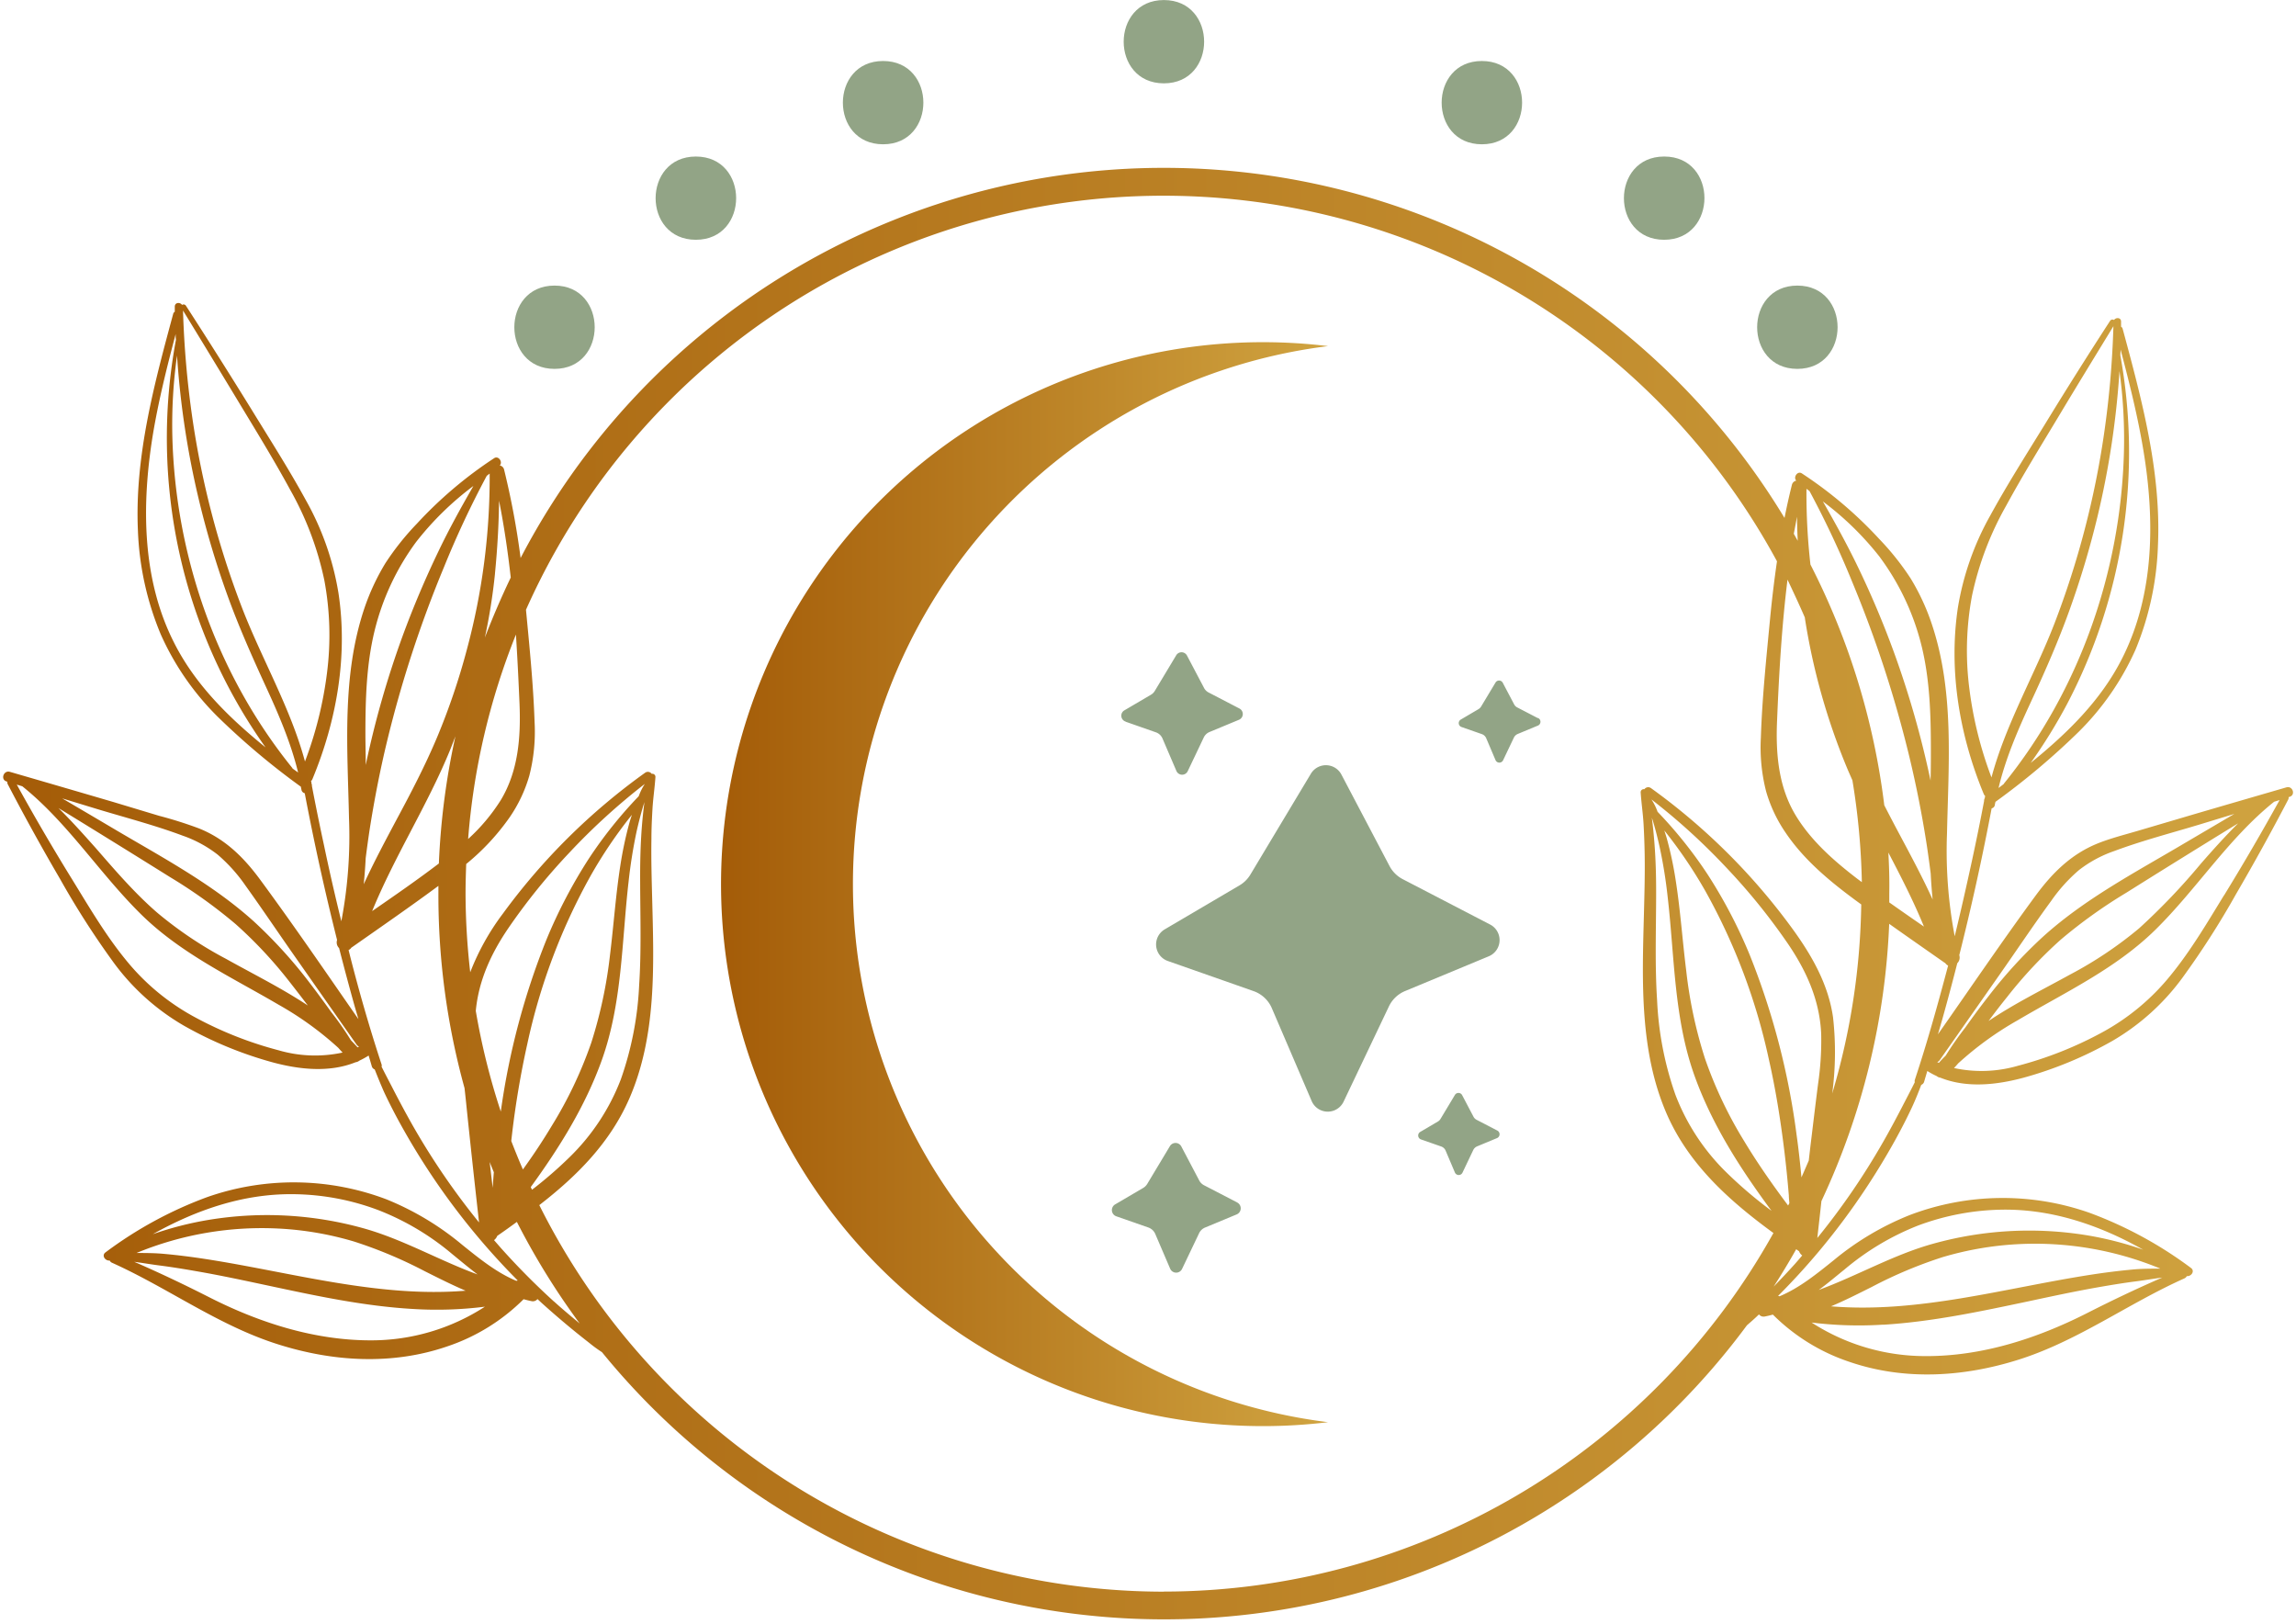<?xml version="1.0" encoding="UTF-8" standalone="no"?><svg xmlns="http://www.w3.org/2000/svg" xmlns:xlink="http://www.w3.org/1999/xlink" data-name="Layer 1" fill="#000000" height="347.5" preserveAspectRatio="xMidYMid meet" version="1" viewBox="0.6 1.4 491.3 347.5" width="491.3" zoomAndPan="magnify"><defs><linearGradient gradientUnits="userSpaceOnUse" id="a" x1="154.83" x2="284.72" xlink:actuate="onLoad" xlink:show="other" xlink:type="simple" y1="190.56" y2="190.56"><stop offset="0" stop-color="#a45c08"/><stop offset="0.98" stop-color="#cfa23f"/></linearGradient><linearGradient id="b" x1="1.28" x2="491.28" xlink:actuate="onLoad" xlink:href="#a" xlink:show="other" xlink:type="simple" y1="192.57" y2="192.57"/></defs><g id="change1_1"><path d="M319.15,206l-17.89,7.43a6.65,6.65,0,0,0-3.46,3.29l-9.7,20.38a3.75,3.75,0,0,1-6.83-.14l-8.52-19.86a6.65,6.65,0,0,0-3.92-3.66L250.49,207a3.75,3.75,0,0,1-.66-6.77l16-9.41a6.61,6.61,0,0,0,2.33-2.31l12.94-21.57a3.75,3.75,0,0,1,6.54.18l10.29,19.56a6.7,6.7,0,0,0,2.82,2.81l18.69,9.7A3.75,3.75,0,0,1,319.15,206Zm-77.68-50.19,6.48,2.27a2.39,2.39,0,0,1,1.39,1.29l3,7a1.33,1.33,0,0,0,2.42,0l3.42-7.19a2.38,2.38,0,0,1,1.23-1.17l6.31-2.62a1.33,1.33,0,0,0,.11-2.4l-6.6-3.43a2.28,2.28,0,0,1-1-1l-3.64-6.91a1.32,1.32,0,0,0-2.3-.06l-4.58,7.62a2.3,2.3,0,0,1-.82.82l-5.65,3.32A1.32,1.32,0,0,0,241.47,155.78Zm88.22-.76-4.43-2.3a1.55,1.55,0,0,1-.67-.67l-2.44-4.63a.89.89,0,0,0-1.55,0l-3.07,5.11a1.61,1.61,0,0,1-.55.55l-3.79,2.23a.88.88,0,0,0,.15,1.6l4.35,1.52a1.6,1.6,0,0,1,.93.87l2,4.71a.89.89,0,0,0,1.62,0l2.3-4.83a1.6,1.6,0,0,1,.82-.78l4.24-1.76A.89.89,0,0,0,329.69,155ZM321,243.28l-4.43-2.3a1.58,1.58,0,0,1-.67-.66l-2.44-4.64a.89.89,0,0,0-1.55,0l-3.07,5.11a1.53,1.53,0,0,1-.55.55l-3.79,2.23a.89.89,0,0,0,.15,1.6l4.35,1.52a1.6,1.6,0,0,1,.93.87l2,4.71a.89.89,0,0,0,1.62,0l2.3-4.83a1.6,1.6,0,0,1,.82-.78l4.24-1.76A.89.89,0,0,0,321,243.28Zm-55.7,15.36-7-3.63a2.44,2.44,0,0,1-1.06-1l-3.86-7.33a1.4,1.4,0,0,0-2.44-.07l-4.85,8.08a2.53,2.53,0,0,1-.88.87l-6,3.52a1.41,1.41,0,0,0,.25,2.54l6.87,2.4a2.51,2.51,0,0,1,1.47,1.37l3.19,7.44a1.4,1.4,0,0,0,2.55.05l3.64-7.63a2.44,2.44,0,0,1,1.3-1.23l6.69-2.78A1.41,1.41,0,0,0,265.28,258.64Z" fill="#92a486"/></g><path d="M270.77,306.51a115.95,115.95,0,1,1,14-231.06,116,116,0,0,0,0,230.22A114.72,114.72,0,0,1,270.77,306.51Z" fill="url(#a)"/><g id="change1_2"><path d="M119.26,80.32c-11.48,0-11.46-17.82,0-17.82S130.72,80.32,119.26,80.32ZM149.5,34.89c-11.47,0-11.49,17.81,0,17.81S161,34.89,149.5,34.89Zm40.07-20.44c-11.47,0-11.49,17.82,0,17.82S201.05,14.45,189.57,14.45Zm128.12,0c-11.46,0-11.48,17.82,0,17.82S329.17,14.45,317.69,14.45Zm39,20.44c-11.46,0-11.48,17.81,0,17.81S368.21,34.89,356.73,34.89ZM385.2,62.5c-11.46,0-11.48,17.82,0,17.82S396.68,62.5,385.2,62.5ZM249.65,1.41c-11.46,0-11.48,17.82,0,17.82S261.13,1.41,249.65,1.41Z" fill="#92a486"/></g><path d="M489.85,169.85c-7.4,2.15-14.8,4.29-22.19,6.47l-9.73,2.87c-2.86.84-5.77,1.57-8.54,2.69-5.6,2.28-9.58,6.24-13.11,11-7.19,9.78-14,19.84-21,29.81l.91-3.13q1.68-6,3.23-12.08a1.71,1.71,0,0,0,.43-1.73q3.93-15.6,6.92-31.4a.9.9,0,0,0,.7-.79c0-.2.09-.4.12-.61a156.31,156.31,0,0,0,17.83-15,58,58,0,0,0,12.16-17.6,63.91,63.91,0,0,0,4.78-22.29c.7-15.78-3.47-31.22-7.55-46.31a.68.68,0,0,0-.34-.45c0-.37,0-.73,0-1.1,0-.9-1.11-.94-1.51-.33a.59.59,0,0,0-.83.16q-7.11,10.95-13.91,22.07c-4,6.5-8.14,13-11.79,19.68a60,60,0,0,0-6.89,19.69c-2,13.46.36,27.27,5.53,39.77a1.75,1.75,0,0,0,.34.51.73.73,0,0,0-.09.22c0,.09,0,.18-.05.26a1,1,0,0,0-.11.53q-1.21,6.39-2.59,12.75c-1.17,5.4-2.39,10.81-3.7,16.2a97.48,97.48,0,0,1-1.65-22c.32-15,1.59-30.29-3.24-44.76a47.66,47.66,0,0,0-4.54-9.8,57.29,57.29,0,0,0-6.75-8.47,88.1,88.1,0,0,0-16.53-14c-.92-.61-1.9.84-1.19,1.55a1.21,1.21,0,0,0-.94.91q-.87,3.51-1.58,7.07A155.21,155.21,0,0,0,112,120.78a170.68,170.68,0,0,0-3.53-18.89,1.17,1.17,0,0,0-.93-.91c.71-.72-.27-2.16-1.19-1.56a88.48,88.48,0,0,0-16.53,14,57.29,57.29,0,0,0-6.75,8.47,48.47,48.47,0,0,0-4.55,9.8c-4.82,14.47-3.55,29.79-3.24,44.76a97,97,0,0,1-1.64,22.05q-2-8.1-3.7-16.21-1.38-6.36-2.6-12.75a.87.87,0,0,0-.1-.52c0-.09,0-.18,0-.26a.8.8,0,0,0-.1-.23,1.34,1.34,0,0,0,.34-.51c5.18-12.5,7.59-26.3,5.54-39.77a60.1,60.1,0,0,0-6.89-19.69c-3.65-6.7-7.8-13.17-11.79-19.68Q47.47,77.76,40.38,66.8a.59.59,0,0,0-.83-.16C39.14,66,38,66.08,38,67c0,.37,0,.74,0,1.1a.68.68,0,0,0-.34.45c-4.08,15.09-8.25,30.54-7.55,46.31A63.64,63.64,0,0,0,35,137.12a58,58,0,0,0,12.16,17.6,156.56,156.56,0,0,0,17.83,15c0,.2.08.4.11.61a.92.92,0,0,0,.71.78q3,15.8,6.92,31.4a1.69,1.69,0,0,0,.43,1.73q1.55,6.06,3.23,12.08c.29,1.05.61,2.09.91,3.13-6.94-10-13.78-20-21-29.81-3.53-4.8-7.52-8.76-13.11-11a88.12,88.12,0,0,0-8.54-2.7L24.9,173q-11.08-3.25-22.19-6.47c-1.34-.39-2.06,1.65-.71,2.06l.18.06a.8.8,0,0,0,.07.51q5.34,10.26,11.19,20.27a180.78,180.78,0,0,0,11.48,17.91,49.22,49.22,0,0,0,15,13.48,82.67,82.67,0,0,0,18.93,7.84c5.82,1.58,12.24,2.26,17.84,0a1.54,1.54,0,0,0,.79-.33,17.53,17.53,0,0,0,2-1.1c.23.77.46,1.53.68,2.3a1,1,0,0,0,.62.67c.64,1.63,1.3,3.24,2,4.83q1.68,3.58,3.61,7.05a150.47,150.47,0,0,0,25,33.28,1.73,1.73,0,0,0-.31.07c-4.27-1.79-7.93-4.78-11.57-7.7A60.84,60.84,0,0,0,83.31,258a56,56,0,0,0-38.39-.48,85.63,85.63,0,0,0-21.73,11.81c-.93.66-.07,1.87.88,1.75a1,1,0,0,0,.52.49C36.64,277,47.38,285,60.05,289c11.79,3.74,24.45,4.52,36.27.45a42,42,0,0,0,16.32-10.09c.57.16,1.14.3,1.73.42a1.27,1.27,0,0,0,1.24-.45l.85.79q3.32,3,6.8,5.85c1.12.92,2.26,1.82,3.41,2.72a29.83,29.83,0,0,0,2.74,2,155.1,155.1,0,0,0,245-5.75c.58-.51,1.16-1,1.73-1.53.29-.26.56-.53.85-.8a1.24,1.24,0,0,0,1.24.45c.59-.11,1.16-.25,1.73-.41a41.93,41.93,0,0,0,16.32,10.09c11.82,4.07,24.48,3.28,36.27-.45,12.67-4,23.41-12,35.46-17.38a1,1,0,0,0,.52-.49c.95.11,1.81-1.09.88-1.76a86.08,86.08,0,0,0-21.73-11.8,56,56,0,0,0-38.39.48,60.68,60.68,0,0,0-16.32,9.69c-3.64,2.92-7.3,5.91-11.57,7.7l-.32-.08a147.59,147.59,0,0,0,16.47-19.61,153,153,0,0,0,8.55-13.66c1.28-2.31,2.49-4.66,3.61-7.05.74-1.59,1.39-3.21,2-4.83a1,1,0,0,0,.62-.68c.22-.76.45-1.52.68-2.29a15.41,15.41,0,0,0,2,1.09,1.48,1.48,0,0,0,.78.34c5.61,2.26,12,1.58,17.85,0a82.86,82.86,0,0,0,18.93-7.84,49.25,49.25,0,0,0,15-13.49,180.27,180.27,0,0,0,11.48-17.91q5.83-10,11.19-20.27a.76.76,0,0,0,.07-.5l.18-.06C491.9,171.5,491.19,169.46,489.85,169.85ZM454.37,76.2c1.88,7.14,3.68,14.3,4.88,21.59,2.46,14.85,2.38,30.83-4.59,44.54-4.56,9-11.77,16-19.53,22.29a112.83,112.83,0,0,0,7.73-12.49,116,116,0,0,0,11.45-74.7Zm-.24,4.6a107.49,107.49,0,0,1,.95,17.3c-.66,25.58-9.54,51-25.65,70.91a1,1,0,0,0-.08.14l-1.1.84c1.54-6.44,4.2-12.55,7-18.58,3-6.46,5.84-12.94,8.24-19.64a191.45,191.45,0,0,0,5.93-19.84A184.38,184.38,0,0,0,454.13,80.8ZM422,148.7a63.79,63.79,0,0,1,.57-19.84,67.32,67.32,0,0,1,7.33-19.3c3.59-6.61,7.56-13,11.44-19.47s7.65-12.61,11.49-18.9a200.41,200.41,0,0,1-2,23,188.64,188.64,0,0,1-10.59,40.54c-4.24,11-10.43,21.52-13.5,33A82.47,82.47,0,0,1,422,148.7ZM37.9,139c-7-13.71-7-29.69-4.6-44.54,1.21-7.29,3-14.45,4.89-21.59,0,.41,0,.82.06,1.23a114.32,114.32,0,0,0,19.17,87.2C49.67,155,42.46,148,37.9,139Zm25.3,26.82a.61.61,0,0,0-.07-.14c-16.12-19.95-25-45.32-25.65-70.9a106.41,106.41,0,0,1,1-17.31,184.23,184.23,0,0,0,4.74,31.13,190.72,190.72,0,0,0,5.93,19.84c2.4,6.7,5.28,13.18,8.24,19.64,2.77,6,5.43,12.14,7,18.59ZM52.36,131.36a188.73,188.73,0,0,1-10.6-40.53,203.07,203.07,0,0,1-2-23q5.77,9.43,11.5,18.91c3.88,6.44,7.85,12.85,11.44,19.46A67.32,67.32,0,0,1,70,125.54a63.8,63.8,0,0,1,.57,19.84,82.34,82.34,0,0,1-4.71,18.94C62.78,152.88,56.6,142.36,52.36,131.36Zm11,125.53a52.86,52.86,0,0,1,18.2,3.41,55.87,55.87,0,0,1,15.74,9.35c1.81,1.48,3.62,3,5.49,4.41-8.23-3-15.94-7.51-24.44-9.88a76.81,76.81,0,0,0-33-1.81,71.83,71.83,0,0,0-12.06,3.08C42.5,260.29,52.61,256.77,63.32,256.89Zm-3,7.36a68.8,68.8,0,0,1,16,2.77,95.63,95.63,0,0,1,15.11,6.34c2.88,1.44,5.78,2.91,8.76,4.18-18.72,1.54-37.28-3.94-55.67-6.78-2.91-.45-5.82-.82-8.75-1.09-2-.19-4-.2-6-.2A70.28,70.28,0,0,1,60.32,264.25Zm19.57,23.91c-12.08,0-23.85-3.78-34.54-9.21-5.29-2.69-10.63-5.23-16.06-7.59,1.8.24,3.6.55,5.39.78,2.63.34,5.24.76,7.85,1.22,5.17.89,10.31,2,15.43,3.09,10.24,2.19,20.52,4.4,31,5a82.12,82.12,0,0,0,15.36-.49A44.63,44.63,0,0,1,79.89,288.16ZM395.29,273A56.18,56.18,0,0,1,411,263.61a53.44,53.44,0,0,1,18.21-3.41c10.7-.11,20.82,3.4,30,8.57a71.48,71.48,0,0,0-12-3.08,76.65,76.65,0,0,0-33,1.81c-8.5,2.37-16.21,6.85-24.44,9.88C391.68,276,393.49,274.44,395.29,273Zm67.53-.18c-2,0-4,0-6,.2-2.92.27-5.83.64-8.74,1.09-18.39,2.84-36.95,8.32-55.67,6.77,3-1.26,5.88-2.73,8.76-4.17a94.75,94.75,0,0,1,15.11-6.35,69.33,69.33,0,0,1,16-2.77A70.24,70.24,0,0,1,462.82,272.79Zm-59.22,12c10.47-.64,20.76-2.84,31-5,5.13-1.1,10.26-2.2,15.43-3.1,2.61-.45,5.23-.88,7.86-1.21,1.79-.24,3.59-.55,5.39-.78-5.44,2.36-10.77,4.9-16.06,7.59-10.69,5.43-22.46,9.25-34.55,9.21a44.77,44.77,0,0,1-24.42-7.18A82.17,82.17,0,0,0,403.6,284.8Zm-.67-164.11a53.27,53.27,0,0,1,8.93,19.21c1.69,7.1,1.9,14.4,1.91,21.66,0,2.26,0,4.53-.07,6.81a203.4,203.4,0,0,0-7.83-27.43q-3.4-9.33-7.72-18.28c-2.3-4.78-4.85-9.39-7.49-14A64.61,64.61,0,0,1,402.93,120.69ZM387.8,106.46A202.85,202.85,0,0,1,397,126.05a250.42,250.42,0,0,1,12.17,37.27c1.51,6.28,2.76,12.64,3.74,19,.3,2,.57,4,.82,5.94q.14,2.81.42,5.59c-2.11-4.62-4.51-9.11-6.9-13.59-1.17-2.18-2.32-4.38-3.45-6.58A153.9,153.9,0,0,0,388,122.18a134.61,134.61,0,0,1-.85-16.2Zm-1,27.12a139,139,0,0,0,8.88,31.76c.41,1,.86,2,1.3,3A150.87,150.87,0,0,1,399,190.13l-.92-.68c-5-3.83-9.9-8.11-13.21-13.56-3.78-6.22-4.33-13.44-4-20.56.41-10,1-20,2.22-29.92C384.36,128.09,385.64,130.82,386.83,133.58Zm17.84,50.16c2.73,5.22,5.42,10.45,7.65,15.9q-3.72-2.56-7.42-5.17c0-.63,0-1.26,0-1.9C404.93,189.61,404.83,186.66,404.67,183.74Zm-19.51-71.93c0,1.76.07,3.53.15,5.29l-.84-1.5C384.69,114.33,384.91,113.07,385.16,111.81ZM111.77,152c.29,7.12-.26,14.34-4,20.56a40.08,40.08,0,0,1-7,8.34A148,148,0,0,1,111,137.16C111.32,142.11,111.56,147.07,111.77,152ZM94.51,186.14c-4.64,3.53-9.46,6.86-14.28,10.19C85.05,184.56,92,173.79,96.85,162c.41-1,.8-2.05,1.2-3.07A155.81,155.81,0,0,0,94.51,186.14Zm12-62c.51-5.18.82-10.4.88-15.62,1.08,5.43,1.88,10.92,2.5,16.44q-3,6.27-5.54,12.85A124.52,124.52,0,0,0,106.52,124.11ZM80.7,136.58a53.35,53.35,0,0,1,8.93-19.21,64.32,64.32,0,0,1,12.27-12c-2.64,4.58-5.19,9.19-7.49,14q-4.3,8.94-7.72,18.27a200.52,200.52,0,0,0-7.83,27.43c0-2.28-.07-4.55-.07-6.81C78.8,151,79,143.68,80.7,136.58ZM78.85,185q.38-3,.82-5.95c1-6.39,2.23-12.75,3.74-19a249.92,249.92,0,0,1,12.17-37.26,201.91,201.91,0,0,1,9.18-19.6l.62-.47a141.6,141.6,0,0,1-4.89,37.69,144.55,144.55,0,0,1-6.3,18.58c-2.59,6.19-5.7,12.12-8.86,18-2.39,4.49-4.79,9-6.9,13.59C78.62,188.71,78.76,186.84,78.85,185ZM60.2,226.1a80.24,80.24,0,0,1-18-7.13,48.66,48.66,0,0,1-14.71-12.25c-4.33-5.31-7.81-11.25-11.39-17.07Q9.89,179.6,4.19,169.26l1.18.36c9.78,7.84,16.54,18.66,25.43,27.41,8.51,8.38,19.28,13.38,29.46,19.35A69.4,69.4,0,0,1,73,225.59c.29.34.6.68.91,1A27.84,27.84,0,0,1,60.2,226.1ZM13.11,174.28q12,7.35,23.87,14.77a107.55,107.55,0,0,1,14.07,10.08,93.57,93.57,0,0,1,11.42,12.21q2,2.55,4,5.18c-5.58-3.7-11.67-6.72-17.55-10a83.81,83.81,0,0,1-14.67-9.85c-4.83-4.18-9-9.05-13.17-13.84C18.49,179.93,15.88,177,13.11,174.28Zm64,51.19c-.46-.52-.94-1-1.43-1.53a66.9,66.9,0,0,0-4.19-6c-1.64-2.28-3.3-4.54-5-6.75a101.24,101.24,0,0,0-11.57-12.65c-9-8.12-19.83-13.82-30.16-19.94-3.61-2.14-7.23-4.26-10.85-6.39l7.54,2.3c6.06,1.83,12.26,3.44,18.2,5.66a26.23,26.23,0,0,1,7.52,4.07,34.54,34.54,0,0,1,5.94,6.6C56.81,196,60.34,201.26,64,206.47L76.9,224.89a1.24,1.24,0,0,0,.53.43Zm12,17.07c-1.44-2.52-2.81-5.08-4.15-7.66-.9-1.76-1.83-3.5-2.71-5.27a.8.8,0,0,0,0-.48c-2.64-8-5-16.23-7.06-24.47a1.48,1.48,0,0,0,.6-.52L76,204c6.16-4.32,12.36-8.6,18.41-13.07,0,.54,0,1.08,0,1.62A154.94,154.94,0,0,0,100,234.19c.15,1.31.29,2.63.42,3.93q1.29,12.42,2.69,24.82A153.15,153.15,0,0,1,89.11,242.54Zm48.26-30.43a70.19,70.19,0,0,1-3.93,20.23,46.46,46.46,0,0,1-11,16.67,87.9,87.9,0,0,1-8,6.93l-.27-.57c6.12-8.42,11.66-17.29,15.19-27.12,4.41-12.29,4.27-25.43,5.75-38.26a106.27,106.27,0,0,1,1.73-10.79c.4-1.75.84-3.49,1.35-5.21.09-.32.2-.63.31-1-.24,1.79-.42,3.59-.56,5.35-.3,3.87-.38,7.78-.36,11.66C137.6,197.4,137.85,204.76,137.37,212.11ZM110,245.51c.06-.5.11-1,.17-1.49a191,191,0,0,1,3.27-19.3,129.8,129.8,0,0,1,13.57-36,98.21,98.21,0,0,1,8.81-13c-.19.56-.37,1.12-.53,1.68a81.57,81.57,0,0,0-1.94,9.11c-1,6.37-1.43,12.81-2.22,19.2a97.53,97.53,0,0,1-4,18.75,89.31,89.31,0,0,1-8.41,17.72c-1.94,3.23-4,6.35-6.23,9.42C111.63,249.62,110.8,247.58,110,245.51Zm27.26-73.75a93.18,93.18,0,0,0-10.7,13.4,107.36,107.36,0,0,0-9,17.2,156.07,156.07,0,0,0-9.8,36.85,147.92,147.92,0,0,1-5.35-21.53c.61-6.45,3.2-12.12,6.84-17.52a132.45,132.45,0,0,1,13.13-16.28,136.62,136.62,0,0,1,16.2-14.77A12.41,12.41,0,0,0,137.27,171.76ZM105.38,250c.29.74.59,1.47.89,2.19-.09,1.11-.17,2.22-.25,3.33C105.81,253.66,105.59,251.82,105.38,250Zm13.76,29.86a155.68,155.68,0,0,1-11.3-11.39l-1.53-1.75a1.92,1.92,0,0,0,.68-.9q2.12-1.46,4.21-3a155.63,155.63,0,0,0,13.45,21.74C122.78,283,120.93,281.47,119.14,279.84Zm130.51,62.07A149.5,149.5,0,0,1,116,259.23c8-6.19,15.1-13.28,19.24-22.75,5.83-13.32,5.29-28.27,4.92-42.49-.11-4.34-.24-8.68-.17-13,0-2.19.1-4.4.23-6.59s.48-4.51.63-6.77a.66.66,0,0,0-.8-.67,1,1,0,0,0-1.4-.24,134.67,134.67,0,0,0-30.43,30.13,52,52,0,0,0-7,12.56,150.57,150.57,0,0,1-1-16.81c0-2.13.06-4.24.14-6.35a49.45,49.45,0,0,0,9.3-10,30.66,30.66,0,0,0,4.2-8.88,37.81,37.81,0,0,0,1.13-11.51c-.27-8-1.08-16-1.84-24a149.3,149.3,0,0,1,267.69-10.37q-.92,6.35-1.52,12.73c-.79,8.3-1.66,16.65-1.93,25a37.81,37.81,0,0,0,1.13,11.51,30.48,30.48,0,0,0,4.2,8.87c3.76,5.56,9,10,14.31,13.95.61.46,1.22.9,1.84,1.35a148.88,148.88,0,0,1-6.21,40.45,67.06,67.06,0,0,0,.18-16.26c-1-7.07-4.5-13.2-8.63-18.9A134.76,134.76,0,0,0,353.86,170a1,1,0,0,0-1.39.25.66.66,0,0,0-.8.66c.15,2.27.49,4.51.62,6.78s.2,4.39.24,6.59c.07,4.34-.06,8.69-.17,13-.38,14.21-.91,29.16,4.91,42.49,4.76,10.86,13.46,18.6,22.81,25.43A149.45,149.45,0,0,1,249.65,341.91Zm136.43-88.62c-.29-3.06-.62-6.11-1.05-9.14A157.85,157.85,0,0,0,375,205.68a106.09,106.09,0,0,0-9-17.2,93.24,93.24,0,0,0-10.71-13.4,11.92,11.92,0,0,0-1.32-2.65,137.33,137.33,0,0,1,16.2,14.77,131.7,131.7,0,0,1,13.13,16.28c3.94,5.84,6.68,12,7,19.11a64.37,64.37,0,0,1-.67,10.74c-.49,3.79-.94,7.59-1.4,11.38-.21,1.68-.4,3.36-.59,5C387.1,250.94,386.6,252.12,386.08,253.29Zm-2.86,6c-3.33-4.45-6.52-9-9.39-13.76a89.58,89.58,0,0,1-8.41-17.72,96,96,0,0,1-4-18.75c-.8-6.39-1.24-12.83-2.23-19.2a78.45,78.45,0,0,0-1.93-9.11c-.16-.57-.35-1.13-.53-1.69a99.29,99.29,0,0,1,8.81,13,129.68,129.68,0,0,1,13.57,36c1.44,6.36,2.47,12.81,3.27,19.29q.6,4.9,1,9.83c0,.54.08,1.08.11,1.62ZM354.61,181.7c-.14-1.75-.31-3.55-.55-5.34.11.31.22.63.31.94.51,1.72.95,3.47,1.34,5.22a103.15,103.15,0,0,1,1.74,10.79c1.48,12.83,1.34,26,5.75,38.26,3.77,10.51,9.85,19.94,16.47,28.88a92.26,92.26,0,0,1-9.55-8.12,46.37,46.37,0,0,1-11-16.68,70.06,70.06,0,0,1-3.93-20.22c-.48-7.35-.23-14.71-.21-22.06C355,189.48,354.92,185.58,354.61,181.7Zm30.11,90.07q-2.25,2.5-4.6,4.9,2.53-3.92,4.83-8l.62.44a1.89,1.89,0,0,0,.67.89C385.74,270.6,385.23,271.19,384.72,271.77Zm25.61-39.32a.89.89,0,0,0,0,.48c-.87,1.76-1.8,3.51-2.7,5.26-1.34,2.58-2.71,5.15-4.16,7.67a151.29,151.29,0,0,1-14,20.4q.45-3.94.88-7.89a154.23,154.23,0,0,0,14.5-59.32c3.92,2.78,7.87,5.53,11.8,8.28l.21.13a1.5,1.5,0,0,0,.6.52C415.28,216.21,413,224.4,410.33,232.45Zm5.15-3.66-.35-.16a1.2,1.2,0,0,0,.53-.42q6.46-9.21,12.91-18.43c3.65-5.2,7.18-10.5,10.94-15.63a34.78,34.78,0,0,1,5.94-6.59,26.23,26.23,0,0,1,7.52-4.07c5.94-2.22,12.13-3.83,18.2-5.66l7.54-2.3-10.86,6.39c-10.33,6.12-21.21,11.82-30.15,19.94a99.79,99.79,0,0,0-11.57,12.65c-1.73,2.21-3.4,4.47-5,6.74a68.53,68.53,0,0,0-4.19,6C416.42,227.76,415.94,228.26,415.48,228.79Zm64-51.2c-2.77,2.75-5.38,5.66-7.94,8.59A137.93,137.93,0,0,1,458.34,200a84.13,84.13,0,0,1-14.67,9.84c-5.88,3.24-12,6.26-17.56,10,1.3-1.74,2.62-3.47,4-5.17a95,95,0,0,1,11.42-12.21,107.38,107.38,0,0,1,14.08-10.08Q467.48,184.93,479.45,177.59Zm-3,15.38c-3.57,5.82-7.05,11.75-11.38,17.06a48.69,48.69,0,0,1-14.71,12.26,80.24,80.24,0,0,1-18,7.13,27.84,27.84,0,0,1-13.67.48q.46-.48.9-1a69.82,69.82,0,0,1,12.71-9.21c10.17-6,20.95-11,29.46-19.35,8.89-8.75,15.65-19.57,25.43-27.41l1.17-.36Q482.67,182.92,476.48,193Z" fill="url(#b)"/></svg>